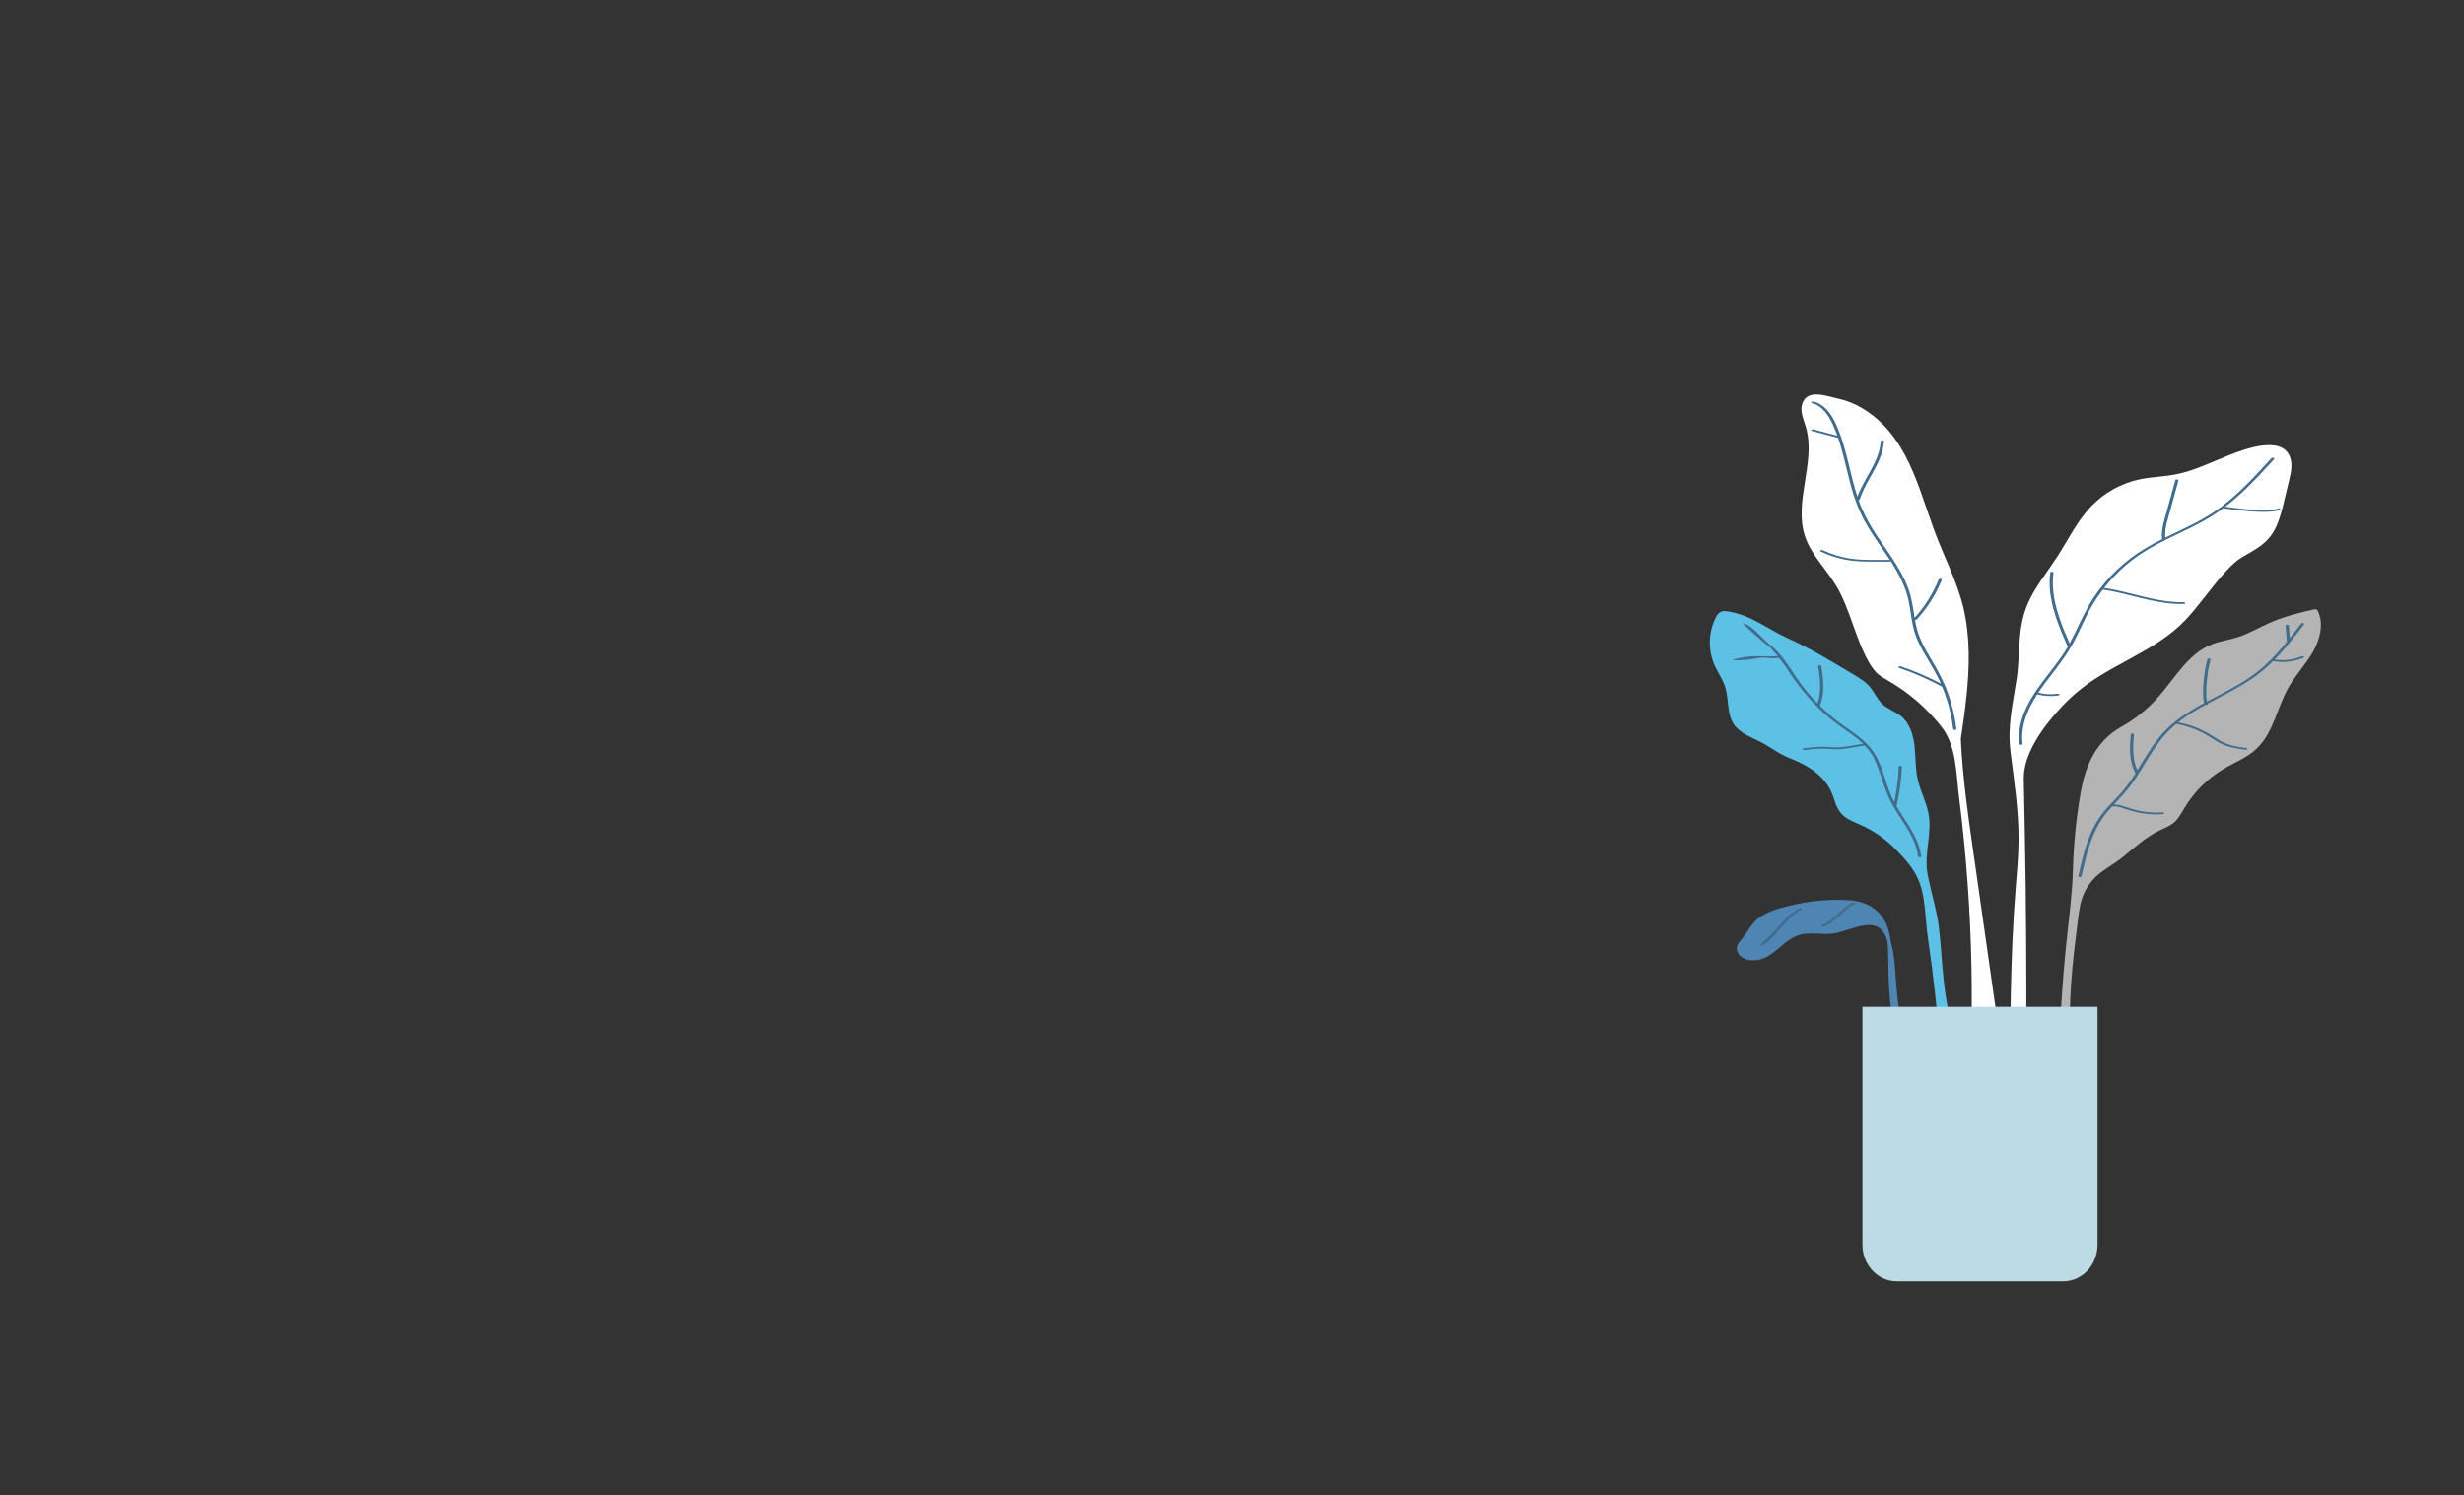 <svg xmlns="http://www.w3.org/2000/svg" xmlns:xlink="http://www.w3.org/1999/xlink" id="_x2018_&#xCE;&#xD3;&#xC8;_x5F_1" x="0px" y="0px" viewBox="0 0 3007.2 1824.9" xml:space="preserve"><rect x="0" y="0" width="3007.2" height="1824.9" fill="#333333" stroke="none"/><g>	<path fill="#426C8C" d="M6346.506,4519.167h-180.759l-49.468-34.313h-13.051l49.469,34.313h-356.282l-43.216-34.313h-12.035  l43.217,34.313h-357.22l-37.042-34.313h-11.097l37.042,34.313h-358.157l-30.869-34.313h-10.237l30.947,34.313h-359.017  l-24.695-34.313h-9.456l24.773,34.313H4319.63l-18.599-34.313h-8.753l18.6,34.313h-360.346l-12.348-34.313h-8.284l12.426,34.313  h-360.737l-6.174-34.313h-7.971l6.174,34.313h-360.893v-34.313h-7.815v34.313h-360.893l6.174-34.313h-7.971l-6.174,34.313H2475.31  l12.348-34.313h-8.206l-12.347,34.313h-360.346l18.6-34.313h-8.753l-18.6,34.313h-359.72l24.773-34.313h-9.456l-24.695,34.313  H1369.89l30.947-34.313H1390.6l-30.869,34.313h-358.158l37.043-34.313h-11.097l-37.043,34.313h-357.22l43.216-34.313h-12.035  l-43.216,34.313H264.939l49.468-34.313h-13.129l-49.39,34.313H94.574v7.27h146.842l-146.53,101.776h-0.312v9.305l2.891-2.036  h377.226l-219.834,174.473H94.574v7.27h151.14l-151.14,119.949v9.597l163.175-129.546h410.908l-259.064,239.9H94.574v7.27H401.7  l-49.312,45.654h11.097l49.312-45.654h456.313l-41.106,45.654h10.237l41.028-45.654h457.173l-32.901,45.654h9.456l32.823-45.654  h457.876l-24.617,45.654h8.753l24.617-45.654h458.423l-16.411,45.654h8.206l16.411-45.654h458.892l-8.206,45.654h7.893  l8.206-45.654h459.048v45.654h7.815v-45.654h459.048l8.206,45.654h7.893l-8.206-45.654h458.892l16.411,45.654h8.206l-16.411-45.654  h458.423l24.617,45.654h8.752l-24.617-45.654h457.876l32.9,45.654h9.378l-32.901-45.654h457.173l41.028,45.654h10.237  l-41.106-45.654h456.313l49.312,45.654h11.097l-49.312-45.654h330.571v-7.27h-338.464l-259.064-239.9h410.908l186.62,148.156  v-9.596l-174.585-138.56h174.585v-7.27h-183.729l-219.833-174.473h377.226l26.336,18.32v-9.087l-13.285-9.232h13.285v-7.27h-23.757  l-146.529-101.776h170.287V4519.167z M2472.731,4526.436h361.987l-18.287,101.776h-380.352L2472.731,4526.436z M1265.249,4635.481  h379.961l-125.664,174.473h-411.299L1265.249,4635.481z M1098.088,4809.954H687.57l188.418-174.473h379.102L1098.088,4809.954z   M1654.588,4635.481h380.665l-94.17,174.473h-412.08L1654.588,4635.481z M2044.005,4635.481h381.212l-62.754,174.473h-412.706  L2044.005,4635.481z M2433.5,4635.481h381.602l-31.416,174.473h-413.018L2433.5,4635.481z M2102.851,4526.436h361.596  l-36.574,101.776h-379.961L2102.851,4526.436z M1733.049,4526.436h361.049l-54.939,101.776h-379.336L1733.049,4526.436z   M1363.404,4526.436h360.268l-73.226,101.776h-378.633L1363.404,4526.436z M993.68,4526.436h359.486l-91.591,101.776H883.803  L993.68,4526.436z M624.035,4526.436h358.626l-109.956,101.776H495.87L624.035,4526.436z M107.938,4628.212l146.53-101.776H612  l-128.165,101.776H107.938z M266.893,4809.954l219.834-174.473H864.89l-188.418,174.473H266.893z M875.675,5057.124H420.691  l258.986-239.9h411.846L875.675,5057.124z M1341.678,5057.124H885.834l215.848-239.9h412.628L1341.678,5057.124z   M1807.604,5057.124h-456.547l172.71-239.9h413.331L1807.604,5057.124z M2273.451,5057.124h-457.094l129.493-239.9h413.956  L2273.451,5057.124z M2739.22,5057.124h-457.485l86.355-239.9h414.347L2739.22,5057.124z M3204.911,5057.124h-457.72l43.138-239.9  h414.581V5057.124z M3204.911,4809.954h-413.253l31.416-174.473h381.837V4809.954z M3204.911,4628.212h-380.586l18.365-101.776  h362.221V4628.212z M5793.601,4526.436l128.165,101.776h-376.835l-109.956-101.776H5793.601z M3992.42,4635.481h381.212  l94.248,174.473h-412.706L3992.42,4635.481z M4046.968,4809.954h-413.018l-31.416-174.473h381.602L4046.968,4809.954z   M4382.384,4635.481h380.665l125.586,174.473h-412.002L4382.384,4635.481z M4772.426,4635.481h379.961l157.001,174.473h-411.377  L4772.426,4635.481z M5162.625,4635.481h379.023l188.417,174.473h-410.518L5162.625,4635.481z M5423.956,4526.436l109.878,101.776  h-377.773l-91.591-101.776H5423.956z M5054.232,4526.436l91.591,101.776H4767.19l-73.226-101.776H5054.232z M4684.586,4526.436  l73.226,101.776h-379.336l-54.939-101.776H4684.586z M4314.785,4526.436l54.939,101.776h-379.961l-36.574-101.776H4314.785z   M3944.905,4526.436l36.652,101.776h-380.352l-18.287-101.776H3944.905z M3212.726,4526.436h362.221l18.365,101.776h-380.586  V4526.436z M3212.726,4635.481h381.837l31.416,174.473h-413.253V4635.481z M3212.726,5057.124v-239.9h414.581l43.138,239.9  H3212.726z M3678.416,5057.124l-43.217-239.9h414.347l86.355,239.9H3678.416z M4144.185,5057.124l-86.355-239.9h413.956  l129.493,239.9H4144.185z M4610.032,5057.124l-129.493-239.9h413.331l172.709,239.9H4610.032z M5075.958,5057.124l-172.709-239.9  h412.706l215.848,239.9H5075.958z M5996.945,5057.124h-454.984l-215.848-239.9h411.846L5996.945,5057.124z M6150.743,4809.954  h-409.58l-188.417-174.473h378.164L6150.743,4809.954z M6309.698,4628.212h-375.897l-128.165-101.776h357.532L6309.698,4628.212z"></path></g><g>	<g>		<g>			<g>				<g>					<g>						<path fill="#FFFFFF" d="M2425.276,1158.674l-13.079-91.826c-4.37-30.673-8.949-61.327-12.708-92.086       c-2.959-24.224-5.302-48.548-6.397-72.936c5.162-35.026,10.24-70.325,9.577-105.835c-0.336-17.922-2.171-35.849-6.235-53.318       c-3.837-16.514-9.828-32.355-16.353-47.947c-6.809-16.264-13.989-32.35-20.035-48.931       c-5.707-15.654-10.788-31.535-16.465-47.2c-10.654-29.414-23.726-58.72-46.059-81.025       c-14.89-14.872-33.581-26.668-54.226-31.016c-13.143-2.768-37.926-12.85-43.847,6.603c-2.784,9.156,1.768,18.707,4.483,27.886       c12.738,43.067-15.162,90.914-1.023,133.531c7.421,22.366,25.264,39.327,37.494,59.408       c18.05,29.633,23.609,65.653,41.249,95.54c2.784,4.718,5.905,9.316,9.983,12.943c3.899,3.473,8.546,5.947,13.062,8.546       c24.626,14.187,46.559,33.126,64.345,55.447c18.993,23.83,18.163,57.176,21.932,86.956       c4.329,34.182,7.754,68.48,10.264,102.847c2.524,34.522,4.131,69.112,4.814,103.723c0.679,34.452,0.451,68.927-0.698,103.369       c-0.287,8.649-0.634,17.293-1.038,25.941c-0.391,8.357-1.224,16.774-1.286,25.14c-0.022,2.795,0.332,5.809,2.138,8.048       c1.905,2.362,4.913,3.326,7.813,3.634c3.696,0.393,7.484,0.043,11.183-0.069c4.264-0.127,8.523-0.255,12.785-0.382       c4.26-0.124,8.523-0.253,12.782-0.383c0.518-0.015,2.087-0.235,1.966-1.094       C2442.89,1282.351,2434.082,1220.511,2425.276,1158.674z"></path>					</g>				</g>			</g>			<g>				<g>					<g>						<path fill="#426C8C" d="M2377.143,845.294c-5.232-14.327-12.385-27.529-20.194-40.553c-7.88-13.152-15.329-26.401-18.533-41.6       c-0.467-2.209-0.88-4.42-1.27-6.64c0.823,0.122,1.75,0.012,2.151-0.425c12.952-14.083,23.339-30.455,30.55-48.262       c0.619-1.531-3.25-1.909-3.791-0.584c-6.972,17.222-16.919,33.09-29.334,46.808c-1.997-11.889-3.44-23.823-7.598-35.267       c-9.277-25.541-26.82-46.728-41.279-69.313c-7.625-11.908-14.244-24.309-19.056-37.668c-0.178-0.496-0.34-1-0.513-1.496       c0.683-0.07,1.293-0.335,1.448-0.819c6.239-19.326,19.608-35.242,26.133-54.443c1.805-5.309,3.037-10.818,3.413-16.426       c0.1-1.466-3.828-1.544-3.93,0c-1.698,25.267-20.124,44.577-28.473,67.587c-4.123-12.55-7.149-25.445-10.277-38.279       c-3.563-14.618-7.274-29.264-12.892-43.241c-4.699-11.683-10.893-24.23-21.902-31.031c-2.572-1.589-5.372-2.761-8.291-3.492       c-0.772-0.194-2.099-0.321-2.686,0.393c-0.536,0.656-0.038,1.314,0.704,1.499c12.607,3.155,20.324,15.209,25.469,26.426       c2.001,4.357,3.759,8.815,5.376,13.325c-9.618-2.546-19.233-5.089-28.849-7.634c-0.77-0.205-2.104-0.32-2.687,0.39       c-0.541,0.66-0.029,1.302,0.704,1.499c10.521,2.786,21.042,5.569,31.562,8.351c0.065,0.02,0.139,0.034,0.212,0.053       c2.976,8.688,5.389,17.577,7.626,26.483c3.642,14.516,6.846,29.167,11.368,43.438c4.303,13.6,10.075,26.451,17.395,38.651       c8.324,13.879,18.062,26.92,26.886,40.51c-0.378-0.124-0.789-0.173-1.052-0.177c-11.105-0.024-22.24,0.204-33.333-0.22       c-10.375-0.393-20.679-2.075-30.631-5.083c-5.729-1.727-11.318-3.876-16.74-6.423c-0.827-0.392-1.967-0.499-2.78,0       c-0.651,0.394-0.791,1.176,0,1.547c9.748,4.585,20.002,7.948,30.567,9.974c10.936,2.094,21.948,2.325,33.038,2.351       l19.878,0.046c0.532,0.003,1.574-0.17,1.875-0.75c5.399,8.39,10.421,17.006,14.521,26.166       c2.727,6.096,5.018,12.408,6.646,18.902c1.95,7.78,2.938,15.763,4.186,23.68c1.206,7.642,2.696,15.255,5.351,22.536       c2.49,6.843,5.818,13.331,9.404,19.644c7.278,12.815,15.241,25.115,21.209,38.655c-15.697-8.273-32.015-15.31-48.794-20.998       c-0.743-0.255-2.128-0.294-2.69,0.393c-0.565,0.69,0,1.255,0.707,1.496c17.803,6.038,35.065,13.591,51.617,22.569       c0.218,0.117,0.473,0.2,0.736,0.258c5.385,12.971,9.378,26.527,11.827,40.377c0.667,3.771,1.217,7.561,1.668,11.368       c0.18,1.541,4.1,1.434,3.93,0C2385.928,874.639,2382.388,859.654,2377.143,845.294z"></path>					</g>				</g>			</g>		</g>		<g>			<g>				<g>					<g>						<path fill="#FFFFFF" d="M2795.345,579.123c1.223-6.167,1.862-12.431,0.348-18.467c-7.778-30.985-56.016-12.59-74.32-5.453       c-22.043,8.59-43.444,19.526-66.653,23.95c-14.206,2.709-28.798,2.91-42.964,5.833c-22.738,4.695-43.987,16.555-60.047,33.519       c-16.906,17.857-27.708,40.574-41.109,61.256c-12.017,18.547-26.331,35.772-35.349,55.993       c-13.729,30.791-9.247,60.846-14.019,92.869c-4.504,30.246-11.412,57.026-7.528,88.483       c4.47,36.167,10.148,72.35,9.868,108.902c-0.153,19.995-2.088,39.928-3.65,59.862c-6.455,82.406-6.587,165.177-6.716,247.84       c-0.01,7.26,1.686,13.188,9.47,13.373c9.942,0.236,9.782-8.718,9.852-15.998c0.808-84.585,0.691-169.177-0.352-253.759       c-0.523-42.29-1.491-84.571-2.266-126.86c-0.582-31.958,26.453-66.979,47.56-89.208       c12.161-12.814,25.846-23.903,40.654-33.421c14.299-9.189,29.333-17.131,44.208-25.305       c23.181-12.731,46.59-26.346,64.957-45.847c18.097-19.213,32.494-41.492,50.643-60.787       c5.579-5.932,11.464-11.712,18.469-15.807c17.658-10.316,32.161-17.035,41.483-37.076c4.746-10.2,7.39-21.249,10.004-32.212       c1.969-8.264,3.939-16.529,5.91-24.795C2794.343,583.737,2794.886,581.439,2795.345,579.123z"></path>					</g>				</g>			</g>			<g>				<g>					<g>						<path fill="#426C8C" d="M2782.99,621.126c-0.559-0.678-1.958-0.622-2.688-0.393c-5.14,1.625-10.593,1.742-15.936,1.803       c-5.468,0.06-10.941-0.132-16.399-0.494c-10.764-0.716-21.474-2.119-32.168-3.528c18.954-14.536,35.697-31.93,51.866-49.571       c2.631-2.874,5.251-5.75,7.874-8.63c1.289-1.417-2.473-2.122-3.393-1.108c-21.338,23.457-42.973,47.289-69.29,65.148       c-18.924,12.84-39.892,21.834-60.306,31.89c-0.917-11.495,3.344-22.996,6.327-33.905c3.255-11.897,6.512-23.791,9.766-35.688       c0.451-1.648-3.424-1.919-3.791-0.582c-3.312,12.109-6.625,24.218-9.937,36.323c-3.123,11.423-7.646,23.535-6.131,35.564       c0.007,0.049,0.025,0.089,0.04,0.134c-7.066,3.542-14.049,7.251-20.833,11.327c-25.106,15.087-46.737,35.755-62.982,60.329       c-8.849,13.389-15.423,27.962-22.398,42.391c-2.151,4.439-4.382,8.838-6.749,13.162c-9.256-21.029-18.288-42.81-20.141-65.955       c-0.544-6.799-0.409-13.63,0.481-20.39c0.187-1.415-3.726-1.553-3.932,0c-3.237,24.6,4.082,48.887,13.208,71.414       c2.583,6.377,5.34,12.678,8.119,18.968c-0.887,1.531-1.783,3.06-2.721,4.557c-4.293,6.867-9.06,13.419-13.952,19.856       c-18.663,24.544-40.931,50.252-42.778,82.75c-0.219,3.826-0.101,7.648,0.334,11.451c0.175,1.541,4.094,1.438,3.926,0       c-2.531-22.184,6.203-42.261,17.933-60.458c8.415,2.182,17.157,2.684,25.76,1.409c0.625-0.094,1.695-0.525,1.375-1.345       c-0.315-0.806-1.755-0.864-2.418-0.766c-7.807,1.155-15.755,0.696-23.375-1.349c5.232-7.914,10.981-15.468,16.552-22.679       c8.128-10.519,16.118-21.091,22.904-32.51c0.359-0.196,0.567-0.48,0.503-0.842c1.218-2.075,2.409-4.168,3.54-6.305       c7.639-14.463,13.777-29.706,22.049-43.829c3.988-6.812,8.406-13.365,13.19-19.631c25.825,3.676,50.56,12.83,76.429,16.253       c7.329,0.968,14.724,1.46,22.111,1.261c0.629-0.018,1.965-0.219,1.965-1.096c0-0.851-1.366-1.111-1.965-1.095       c-26.1,0.706-51.202-7.638-76.372-13.415c-6.82-1.567-13.682-2.934-20.602-3.94c12.723-16.231,27.985-30.436,45.09-41.794       c26.595-17.656,57.058-28.017,84.258-44.581c5.521-3.365,10.833-7.007,15.991-10.852c0.169,0.06,0.335,0.098,0.479,0.117       c11.573,1.521,23.157,3.026,34.807,3.77c5.783,0.371,11.577,0.547,17.366,0.425c5.497-0.112,11.028-0.406,16.312-2.075       C2782.99,622.402,2783.542,621.803,2782.99,621.126z"></path>					</g>				</g>			</g>		</g>		<g>			<g opacity="0.63">				<g>					<g>						<path fill="#FFFFFF" d="M2553.1,1075.182c10.442-12.54,25.618-19.112,38.27-29.522c14.03-11.543,27.679-24.036,44.13-31.999       c5.986-2.895,12.38-5.186,17.488-9.469c5.929-4.979,9.533-12.152,13.559-18.803c11.585-19.144,27.887-35.331,47.012-46.687       c13.747-8.161,29.119-14.014,40.731-25.063c20.32-19.338,24.784-49.966,38.667-74.455       c8.582-15.142,20.789-27.91,29.552-42.945c8.763-15.039,13.819-34.043,6.586-49.895c-0.526-1.153-1.24-2.386-2.451-2.716       c-0.698-0.195-1.438-0.044-2.144,0.108c-19.132,4.125-38.191,9.126-56.07,17.162c-12.478,5.608-24.367,12.684-37.385,16.839       c-10.742,3.424-22.104,4.808-32.551,9.074c-28.431,11.608-44.363,41.459-64.897,64.513       c-12.667,14.225-27.688,26.294-44.244,35.553c-30.612,17.117-44.016,46.371-49.976,80.399       c-5.435,31.042-8.592,62.495-9.446,94.011c-0.813,29.981-4.836,59.12-7.974,89.065c-5,47.723-8.014,95.66-9.022,143.64       c-0.086,4-0.134,8.002-0.191,12.002c-0.773-0.589-3.016-0.677-3.647,0.2c-2.114,2.934-1.229,6.674,1.047,9.255       c2.514,2.85,6.264,3.788,9.888,2.975c10.593-2.376,11.443-14.614,10.265-23.448c-3.318-24.943-4.599-49.807-3.666-74.967       c0.939-25.447,3.642-50.779,6.79-76.031c1.518-12.195,2.781-24.504,4.904-36.608       C2540.479,1095.117,2545.17,1084.701,2553.1,1075.182z"></path>					</g>				</g>			</g>			<g>				<g>					<g>						<path fill="#426C8C" d="M2809.088,801.051c-10.406,4.387-21.738,5.769-32.86,3.905c0.284-0.294,0.579-0.573,0.865-0.869       c10.129-10.453,19.273-21.835,28.186-33.356c2.214-2.863,4.412-5.736,6.615-8.611c1.185-1.549-2.564-2.19-3.394-1.103       c-4.577,5.977-9.18,11.973-13.9,17.875c-0.409-5.08-0.819-10.161-1.23-15.243c-0.122-1.534-4.047-1.467-3.929,0       c0.513,6.337,1.021,12.673,1.53,19.015c0.017,0.182,0.087,0.34,0.194,0.476c-12.462,15.253-25.88,29.669-41.906,41.181       c-17.458,12.54-36.843,21.8-55.719,31.907c-0.923-3.221-0.822-6.758-0.842-10.075c-0.029-4.527,0.137-9.053,0.502-13.564       c0.743-9.238,2.303-18.398,4.657-27.356c0.437-1.657-3.435-1.92-3.789-0.582c-2.405,9.155-4.04,18.497-4.798,27.937       c-0.379,4.72-0.544,9.46-0.5,14.193c0.039,3.757-0.012,7.746,1.379,11.273c-2.735,1.489-5.458,2.997-8.159,4.544       c-11,6.303-21.72,13.243-31.368,21.544c-10.275,8.84-18.756,19.314-26.25,30.623c-5.51,8.313-10.548,16.932-15.808,25.408       c-6.442-13.433-5.361-29.159-4.192-43.703c0.115-1.456-3.806-1.545-3.93,0c-1.27,15.817-2.383,33.038,5.894,47.252       c-1.401,2.207-2.813,4.405-4.27,6.578c-3.969,5.911-8.208,11.628-12.896,16.977c-4.878,5.561-10.108,10.787-15.12,16.218       c-4.872,5.289-9.498,10.815-13.425,16.871c-3.802,5.856-6.984,12.104-9.695,18.547c-5.455,12.969-9.005,26.659-12.159,40.357       c-0.783,3.406-1.543,6.815-2.296,10.23c-0.294,1.327,3.589,1.548,3.928,0c6.106-27.573,12.773-56.131,31.186-78.252       c2.01-2.41,4.093-4.749,6.203-7.056c0.246,0.047,0.475,0.066,0.645,0.053c5.226-0.382,10.153,1.297,15.03,2.997       c4.876,1.695,9.79,3.187,14.832,4.286c10.157,2.213,20.615,2.959,30.98,2.272c0.625-0.04,1.965-0.198,1.965-1.094       c0-0.835-1.366-1.135-1.965-1.095c-10.44,0.693-20.931-0.097-31.133-2.463c-5.009-1.162-9.834-2.841-14.699-4.488       c-4.417-1.496-8.974-2.727-13.649-2.649c7.008-7.541,14.255-14.842,20.435-23.151c8.348-11.218,15.267-23.417,22.657-35.28       c7.271-11.667,15.088-23.021,24.921-32.645c2.634-2.573,5.383-5.01,8.207-7.349c11.562,2.024,22.779,5.843,33.171,11.366       c5.27,2.801,10.187,6.167,15.284,9.266c5.083,3.09,10.395,5.598,16.115,7.218c6.489,1.844,13.175,2.782,19.844,3.692       c0.698,0.095,2.093,0.051,2.415-0.763c0.326-0.825-0.76-1.262-1.373-1.348c-5.95-0.813-11.937-1.608-17.755-3.156       c-5.878-1.56-11.27-4.028-16.468-7.191c-5.099-3.098-10.016-6.466-15.287-9.266c-5.166-2.745-10.54-5.099-16.052-7.041       c-5.735-2.018-11.631-3.544-17.605-4.648c6.292-4.999,12.971-9.497,19.833-13.663c4.494-2.727,9.067-5.318,13.675-7.84       c1.343,0.358,3.409-0.156,2.833-1.207c-0.048-0.088-0.077-0.183-0.125-0.271c17.029-9.197,34.505-17.576,50.728-28.212       c10.48-6.873,20.145-14.792,29.051-23.623c0.136,0.04,0.269,0.073,0.384,0.093c12.211,2.16,24.937,0.784,36.385-4.047       C2813.442,801.943,2810.56,800.432,2809.088,801.051z"></path>					</g>				</g>			</g>		</g>		<g>			<g>				<g>					<g>						<path fill="#5CC1E5" d="M2393.511,1323.397c0.288,3.73-0.143,6.887-1.579,8.465c-5.739,6.313-13.773-1.578-16.643-7.46       c-4.878-10.044-5.595-22.383-6.456-33.431c-3.586-49.213-8.895-98.425-16.069-147.207       c-3.014-20.518-2.726-45.339-9.469-64.708c-5.883-17.361-18.365-30.99-30.991-43.617       c-11.766-11.765-25.682-21.377-40.891-28.264c-9.183-4.161-19.37-7.605-25.539-15.783c-5.309-6.743-6.887-15.781-10.33-23.673       c-8.61-20.518-28.983-33.574-49.644-41.608c-14.573-5.435-24.731-14.173-38.267-21.082       c-11.313-5.772-24.468-10.208-31.771-21.341c-8.583-13.085-5.617-30.505-10.411-45.401       c-2.976-9.24-8.862-17.243-12.843-26.098c-8.167-18.159-7.759-39.961,1.079-57.801c1.582-3.195,3.647-6.469,6.955-7.799       c2.532-1.017,5.384-0.72,8.084-0.311c28.634,4.327,48.99,21.937,74.32,33.315c27.962,12.562,53.911,28.709,80.188,44.362       c6.742,4.017,13.487,8.179,18.651,14.205c5.74,6.742,9.183,15.495,15.782,21.521c6.457,6.025,15.496,8.751,22.384,14.347       c10.616,8.465,14.921,22.669,16.499,36.156c1.579,13.629,0.861,27.404,3.875,40.747c3.012,14.062,10.186,27.117,13.055,41.177       c5.023,24.679-5.452,49.501-1.147,73.748c0.43,2.583,0.861,5.022,1.435,7.605c3.874,18.508,9.613,36.73,12.196,55.955       c4.017,31.278,4.304,62.414,9.899,93.691c4.735,25.826,10.33,51.364,13.775,77.19       C2390.21,1304.458,2393.224,1315.219,2393.511,1323.397z"></path>					</g>				</g>			</g>			<g>				<g>					<g>						<path fill="#426C8C" d="M2344.729,1045.339c0.144,1.434-3.731,1.434-4.018,0c-0.286-2.583-0.717-5.309-1.291-7.747       c-5.308-20.949-20.087-37.592-30.272-56.1c-5.453-9.757-9.039-20.231-12.483-30.848c-3.445-10.617-6.887-21.378-12.913-30.847       c-2.294-3.587-5.021-6.887-7.891-9.9c-6.169,1.005-12.338,2.008-18.509,3.014c-5.882,1.005-11.765,1.865-17.79,1.578       c-6.169-0.431-12.339-0.861-18.508-0.717c-6.171,0.143-12.484,0.86-18.653,1.578c-0.717,0.143-2.152,0.143-2.439-0.718       c-0.286-0.86,0.718-1.292,1.292-1.292c6.169-0.86,12.339-1.435,18.508-1.721c6.313-0.287,12.34,0.143,18.509,0.574       c6.169,0.287,12.052-0.431,18.078-1.435c5.882-0.861,11.765-1.866,17.504-2.87c-4.304-4.161-9.039-8.034-14.061-11.622       c-9.182-6.743-18.653-13.056-27.548-20.373c-18.078-15.209-33.574-33.143-46.773-52.799       c-4.305-6.6-8.894-13.775-14.491-20.231c-3.889,0.339-7.633,0.855-11.516,0.403c-2.781-0.324-5.574-0.648-8.369-0.523       c-1.896,0.083-3.776,0.372-5.651,0.661c-1.459,0.224-2.92,0.449-4.381,0.674c-3.833,0.589-7.672,1.18-11.537,1.489       c-5.202,0.416-10.431,0.321-15.648,0.224c8.844-3.357,18.329-4.537,27.737-4.793c4.813-0.131,9.63-0.025,14.441,0.15       c4.669,0.171,8.974,0.053,13.633-0.437c-2.054-2.511-4.336-4.772-6.498-7.179c-0.668-0.744-1.124-1.629-1.815-2.347       c-0.491-0.509-2.703-2.674-3.366-2.674c-1.039-0.817-2.079-1.636-3.108-2.466c-4.745-3.823-9.276-7.902-13.803-11.98       c-4.933-4.441-9.866-8.883-14.799-13.326c0.35,0.316,1.927,0.328,2.44,0.469c0.796,0.218,1.574,0.497,2.333,0.825       c5.45,2.349,9.381,6.285,13.563,10.363c3.327,3.244,6.655,6.487,9.982,9.731c1.502,1.464,2.959,3.057,4.634,4.284       c1.721,1.261,3.467,2.471,5.051,3.91c1.657,1.505,3.244,3.086,4.771,4.723c3.019,3.237,5.798,6.688,8.438,10.238       c5.271,7.086,9.97,14.568,14.991,21.829c7.603,11.191,16.212,21.665,25.682,31.421c5.164-14.634,3.013-30.561,0.717-45.482       c-0.144-1.291,3.731-1.434,4.018,0c2.295,15.926,4.592,32.713-1.578,47.922c-0.144,0.144-0.144,0.287-0.287,0.431       c6.456,6.313,13.198,12.338,20.373,17.933c9.183,7.174,18.939,13.2,27.834,20.375c9.04,7.173,16.643,15.496,21.809,25.826       c5.164,10.186,8.321,21.091,11.908,31.852c1.723,5.451,3.729,10.904,6.17,16.212c0.86,1.866,1.721,3.588,2.725,5.309       c3.012-14.06,4.878-28.552,5.309-43.187c0.144-1.434,4.017-1.434,4.017,0c-0.574,16.213-2.869,32.426-6.6,48.351       c0.718,1.292,1.578,2.583,2.296,3.875C2327.943,1006.026,2342.147,1023.531,2344.729,1045.339z"></path>					</g>				</g>			</g>		</g>		<g>			<g>				<g>					<g>						<path fill="#4F85B3" d="M2338.99,1304.889c0.287,0.717-0.43,1.147-0.86,1.29c-7.605,2.296-16.214,0.288-21.378-5.74       c-1.291-1.434,2.438-2.007,3.301-1.004c0.142,0.143,0.286,0.143,0.43,0.287c-0.718-2.583-1.435-5.309-2.009-8.034       c-6.313-25.97-10.474-52.368-12.482-79.057c-1.005-13.343-1.434-26.83-1.434-40.317c-0.144-7.604-0.144-15.495-1.005-23.099       c-0.43-1.578-1.005-3.014-1.435-4.448c-10.618-29.125-41.177-9.612-63.13-5.595c-15.208,2.727-31.565-2.726-45.913,3.014       c-20.298,7.877-30.994,31.229-54.899,29.973c-4.978-0.262-10.086-1.614-13.832-4.901c-3.747-3.288-5.794-8.801-4.028-13.462       c0.97-2.554,2.916-4.587,4.681-6.674c5.812-6.871,10.046-14.981,16.03-21.703c11.908-13.378,36.3-18.513,53.123-22.121       c20.842-4.472,42.094-5.851,63.347-4.441c23.819,1.578,42.04,14.634,47.922,38.738c0.861,3.73,1.578,7.46,2.008,11.191       c0.143,0.717,0.431,1.578,0.574,2.438c3.443,12.197,4.448,24.966,5.308,37.735c0.861,13.056,1.866,25.97,3.874,39.025       C2321.199,1254.384,2328.66,1280.354,2338.99,1304.889z"></path>					</g>				</g>			</g>			<g>				<g>					<g>						<path fill="#426C8C" d="M2264.314,1101.27c-0.773-0.493-1.989-0.403-2.78,0c-14.146,7.214-23.105,22.237-38.054,28.012       c-2.399,0.928,0.502,2.463,1.984,1.89c15.342-5.927,24.409-20.987,38.85-28.353       C2265.078,1102.428,2264.966,1101.685,2264.314,1101.27z"></path>					</g>				</g>			</g>			<g>				<g>					<g>						<path fill="#426C8C" d="M2198.67,1110.191c-4.591,2.583-8.752,5.739-12.626,9.181c-4.659,4.141-8.885,8.77-13.054,13.394       c-3.997,4.436-7.824,9.523-12.173,13.554c-3.08,2.855-6.188,5.732-9.798,7.88c-0.36,0.214-0.746,0.427-1.164,0.435       c-0.419,0.007-0.874-0.264-0.925-0.679c-0.03-0.248,0.084-0.489,0.202-0.709c1.595-2.993,4.279-5.148,6.855-7.261       c6.883-5.642,12.298-13.009,18.39-19.478c6.42-6.817,13.376-13.253,21.566-17.896c0.718-0.43,2.008-0.43,2.726,0       C2199.388,1109.042,2199.388,1109.76,2198.67,1110.191z"></path>					</g>				</g>			</g>		</g>		<g>			<g>				<g>					<g>						<g>							<path fill="#BCDBE5" d="M2559.944,1228.956v290.424c0,16.705-8.639,31.277-21.438,38.921c-2,1.195-4.097,2.216-6.269,3.051        c-4.457,1.725-9.263,2.655-14.284,2.655h-202.97c-6.33,0-12.322-1.487-17.704-4.154c-2.236-1.102-4.358-2.401-6.357-3.888        c-10.839-8.081-17.93-21.456-17.93-36.584v-290.424H2559.944z"></path>						</g>					</g>				</g>			</g>		</g>	</g></g></svg>